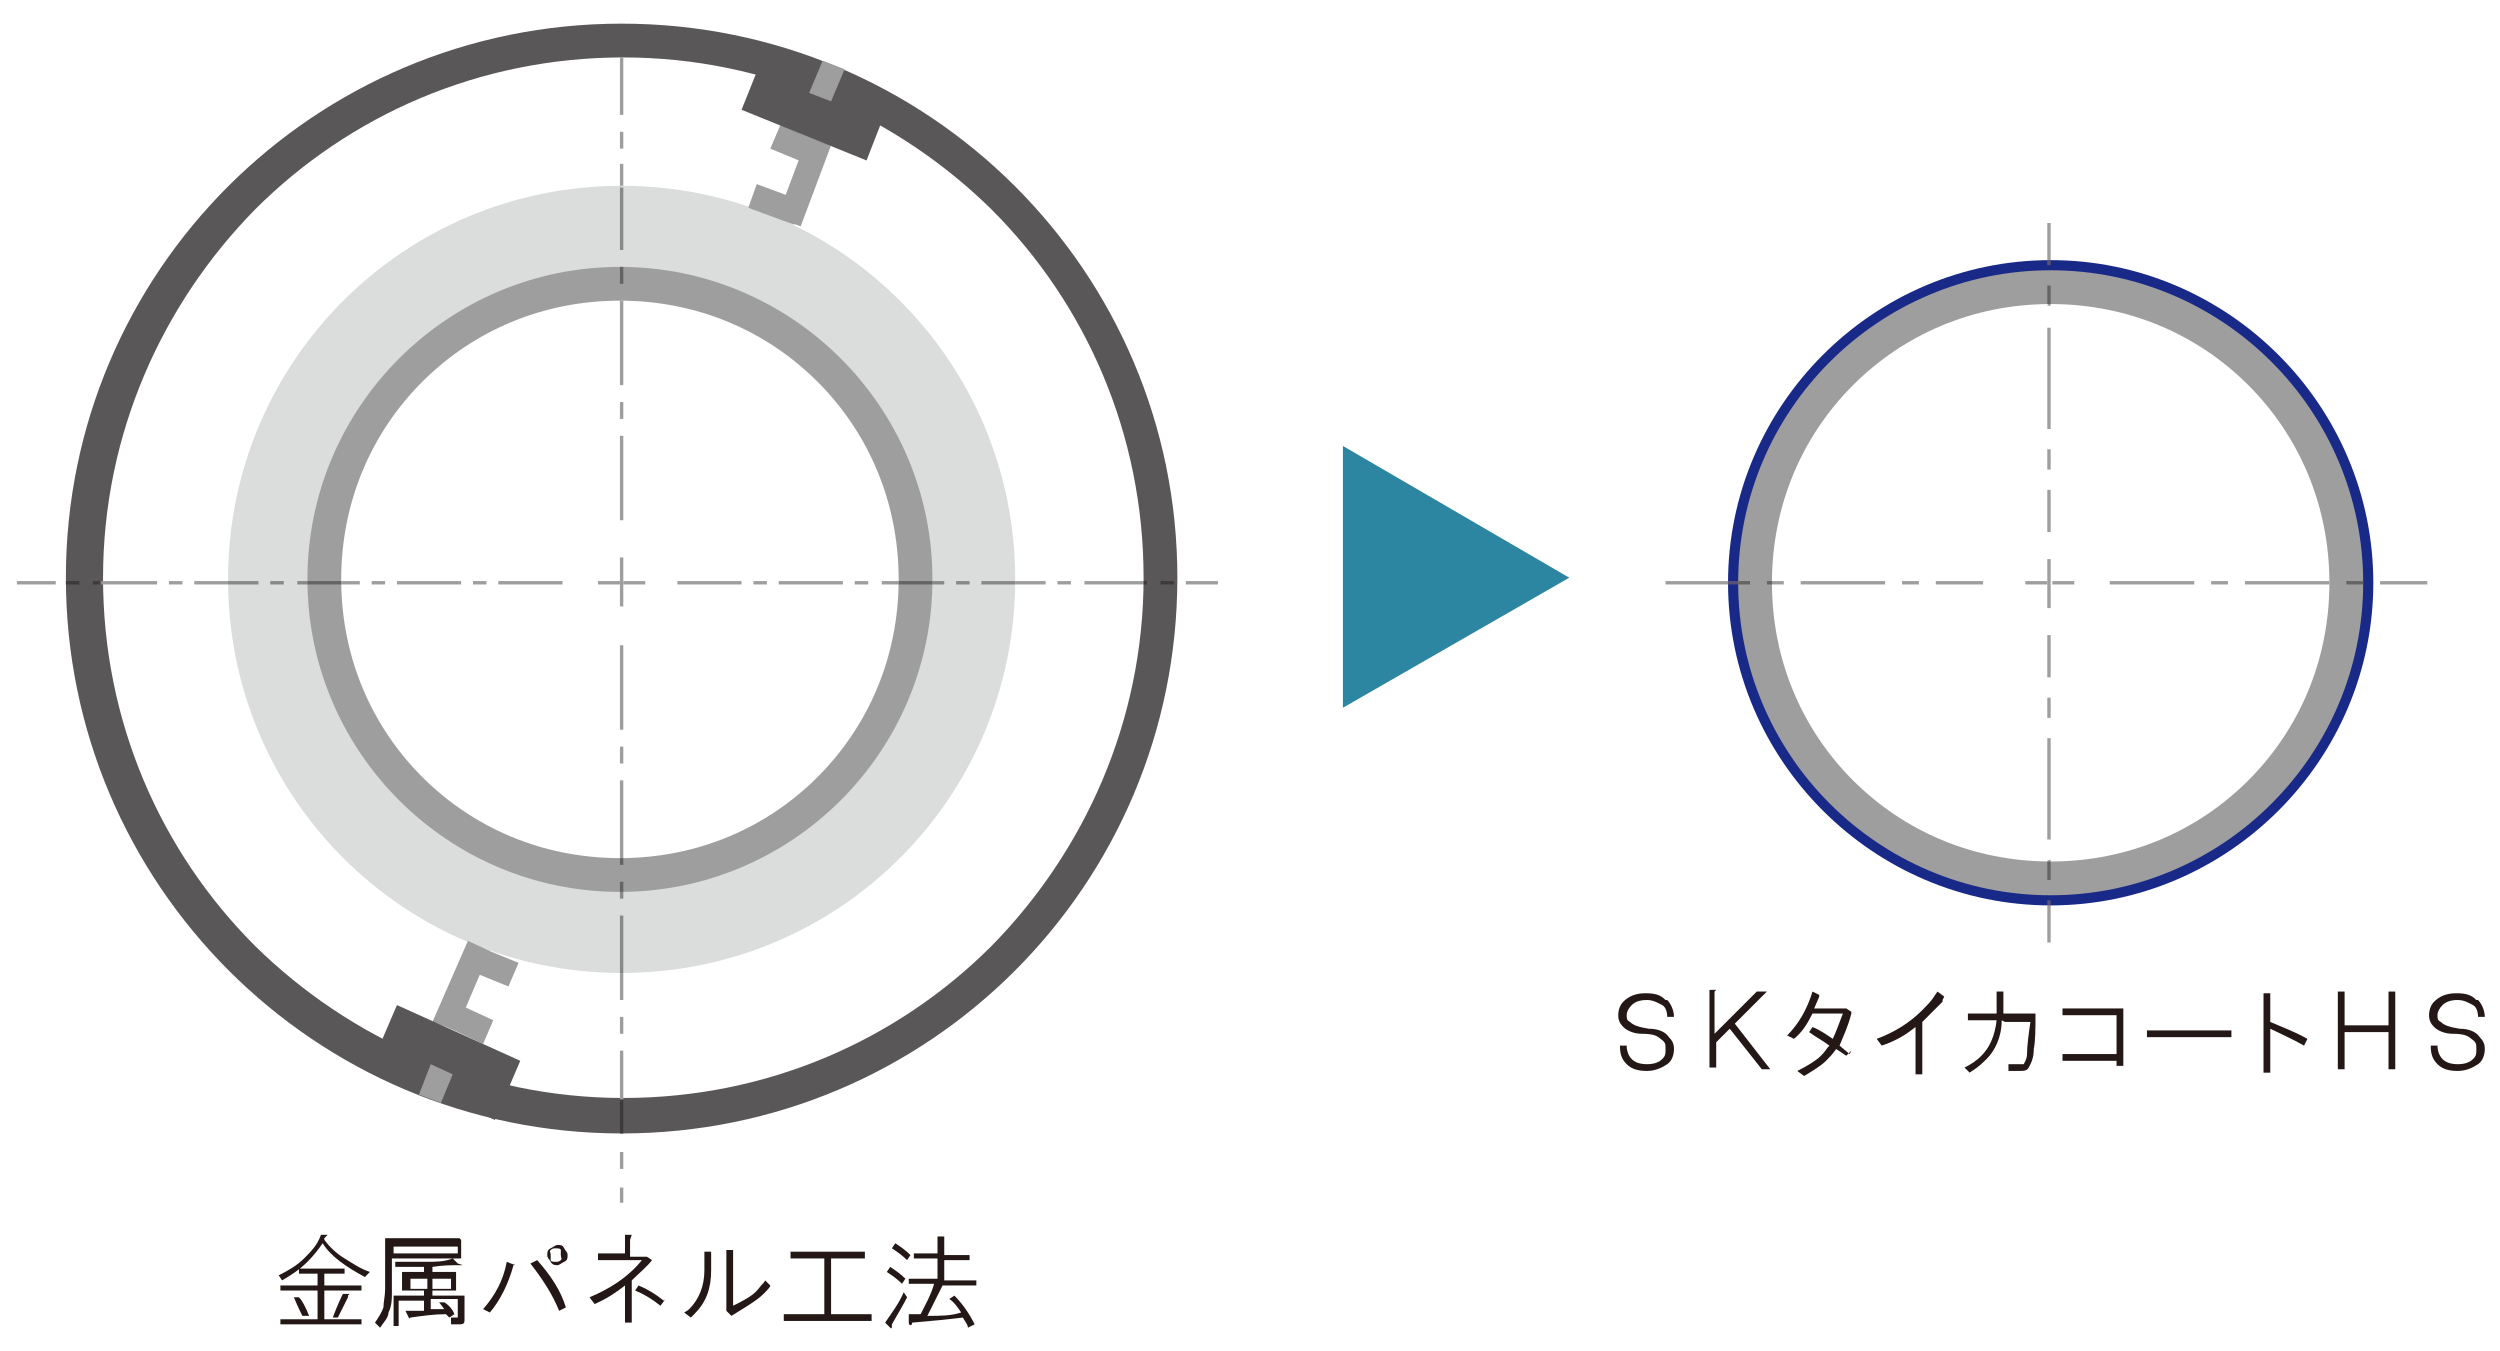 <?xml version="1.0" encoding="UTF-8"?>
<svg xmlns="http://www.w3.org/2000/svg" version="1.1" viewBox="0 0 148 80">
  <defs>
    <style>
      .cls-1 {
        fill: #2d86a1;
      }

      .cls-2 {
        fill: #3e3a39;
      }

      .cls-3 {
        fill: #231815;
      }

      .cls-4 {
        fill: #595757;
      }

      .cls-5 {
        fill: #182987;
      }

      .cls-6 {
        fill: #595278;
      }

      .cls-7 {
        fill: #dbdcdc;
      }

      .cls-8 {
        fill: #888;
      }

      .cls-9 {
        fill: #656464;
      }

      .cls-10 {
        fill: #9e9e9f;
      }
    </style>
  </defs>
  <!-- Generator: Adobe Illustrator 28.6.0, SVG Export Plug-In . SVG Version: 1.2.0 Build 709)  -->
  <g>
    <g id="_レイヤー_1" data-name="レイヤー_1">
      <g>
        <polyline class="cls-1" points="92.9 34.2 79.5 26.4 79.5 41.9 92.9 34.2"/>
        <path class="cls-5" d="M121.4,52.6v-1c-4.7,0-9-1.9-12.1-5-3.1-3.1-5-7.4-5-12.1s1.9-9,5-12.1c3.1-3.1,7.4-5,12.1-5s9,1.9,12.1,5c3.1,3.1,5,7.4,5,12.1,0,4.7-1.9,9-5,12.1-3.1,3.1-7.4,5-12.1,5v2c10.5,0,19.1-8.6,19.1-19.1,0-10.5-8.6-19.1-19.1-19.1-10.5,0-19.1,8.6-19.1,19.1,0,10.5,8.6,19.1,19.1,19.1v-1"/>
        <path class="cls-10" d="M138.9,34.5h-1c0,4.6-1.8,8.7-4.8,11.7-3,3-7.1,4.8-11.7,4.8s-8.7-1.8-11.7-4.8c-3-3-4.8-7.1-4.8-11.7,0-4.6,1.8-8.7,4.8-11.7,3-3,7.1-4.8,11.7-4.8,4.6,0,8.7,1.8,11.7,4.8,3,3,4.8,7.1,4.8,11.7h2c0-10.2-8.3-18.5-18.5-18.5-10.2,0-18.5,8.3-18.5,18.5,0,10.2,8.3,18.5,18.5,18.5s18.5-8.3,18.5-18.5h-1"/>
        <g>
          <path class="cls-3" d="M19.2,73.3c0,0,0,0,0,.1.3.4.7.8,1.2,1.1.5.3.9.6,1.5.8l-.3.3c-1.1-.6-2-1.2-2.5-2-.2.3-.5.7-.9,1.1-.5.5-1,.8-1.5,1.1l-.2-.3c.6-.3,1.1-.6,1.5-1s.8-.8,1-1.4h.4ZM20.4,75.1v.3h-1.2v.7h2.2v.3h-2.2v1.7h2.2v.3h-4.8v-.3h2.2v-1.7h-2.2v-.3h2.2v-.7h-1.1v-.3h2.6ZM18.2,77.9h-.3c-.1-.2-.3-.6-.5-1.1h.3c.2.2.4.6.6,1.1ZM20.6,76.7c0,0,0,0,0,.1l-.6,1.2h-.3c.3-.8.5-1.2.6-1.4h.4Z"/>
          <path class="cls-3" d="M27.3,73.4v1.1h-4.1v2c0,.4,0,.8-.2,1.2,0,.3-.3.6-.5.9l-.3-.3c.2-.3.4-.6.5-.9,0-.3.1-.7.1-1.1v-3h4.4ZM23.3,74.2h3.8v-.4h-3.8v.4ZM27.4,74.9c0,0,0,0-.2,0-.5,0-1,0-1.6.1v.3h1.4v1.1h-1.4v.3h1.9v1.4c0,.2,0,.3-.3.3h-.5v-.4c-.1,0,.4,0,.4,0,0,0,0,0,0-.1v-1h-1.6v.6h.8c0,0-.3-.4-.3-.4h.3c.2.1.5.4.6.7l-.3.2-.2-.2c-.7,0-1.4.1-2.1.2,0,0-.1.1-.1,0l-.2-.4h1.1v-.6h-1.5v1.5h-.3v-1.8h1.8v-.3h-1.3v-1.1h1.3v-.3c-.5,0-1,0-1.7,0v-.3c.5,0,1.2,0,1.8,0,.6,0,1.1,0,1.6-.2l.3.3ZM24.3,76.3h1v-.6h-1v.6ZM25.6,76.3h1.1v-.6h-1.1v.6Z"/>
          <path class="cls-3" d="M30.4,74.8c0,0,0,0,0,.1-.3,1.1-.8,2.1-1.4,2.8l-.4-.2c.7-.8,1.2-1.7,1.4-2.8l.5.2ZM33.5,77.4l-.4.2c-.4-1-1-1.9-1.7-2.8l.4-.2c.8.9,1.4,1.8,1.7,2.8ZM33,73.7c.2,0,.3,0,.4.2s.2.2.2.4,0,.3-.2.4-.3.2-.4.2-.3,0-.4-.2-.2-.2-.2-.4,0-.3.2-.4.3-.2.4-.2ZM32.6,74.3c0,.1,0,.2,0,.3s.2.1.3.1.2,0,.3-.1,0-.1,0-.3,0-.2,0-.3-.2-.1-.3-.1-.2,0-.3.1,0,.1,0,.3Z"/>
          <path class="cls-3" d="M37.3,73.4c0,0,0,0,0,.1v.9h1s.3.2.3.2c0,0,0,0,0,0-.3.4-.8.8-1.2,1.2v2.5h-.4v-2.2c-.5.4-1.1.8-1.8,1.1l-.3-.4c1.2-.5,2.3-1.2,3.1-2.2h-2.6v-.4h1.6v-1.1h.4ZM39.4,76.9l-.3.4c-.5-.4-1-.7-1.5-.9l.2-.3c.5.2,1,.5,1.5.9Z"/>
          <path class="cls-3" d="M42.1,74.2s0,0,0,.1v.9c0,1.1-.3,1.9-1,2.6s-.1.1-.2.2l-.4-.3c0,0,.2-.1.3-.2.6-.6.9-1.4.9-2.3v-1.1h.4ZM43.4,74c0,0,0,0,0,.1v3.2c.6-.3,1.2-.6,1.5-1s.3-.3.4-.5l.3.3c0,.1-.2.3-.4.5-.4.4-1.1.8-1.9,1.3l-.3-.3h0s0,0,0,0v-3.6h.4Z"/>
          <path class="cls-3" d="M51.2,74.1v.4h-2v3.3h2.4v.4h-5.2v-.4h2.4v-3.3h-2v-.4h4.4Z"/>
          <path class="cls-3" d="M53.7,76.8c-.2.4-.5.9-.9,1.6,0,.2,0,.3-.1.2l-.3-.3c.4-.6.8-1.1,1.1-1.8l.2.3ZM53.6,75.7l-.2.3c-.3-.3-.6-.5-.9-.7l.2-.3c.3.2.6.4.9.7ZM53,73.6c.3.2.6.4.9.7l-.2.3c-.3-.3-.6-.5-.9-.7l.2-.3ZM55.9,73.4s0,0,0,.1v.8h1.5v.3h-1.5v1.2h1.9v.3h-2c-.3.6-.6,1.2-.9,1.8.8,0,1.4,0,2-.2-.2-.3-.4-.6-.7-.8l.3-.2c.5.5.9,1.1,1.2,1.7l-.4.2c0-.2-.2-.4-.3-.6-.8.1-1.8.2-3,.3,0,.2-.2.2-.2,0v-.5c-.1,0,.7,0,.7,0,.3-.6.6-1.1.8-1.8h-1.5v-.3h1.7v-1.2h-1.4v-.3h1.4v-1h.4Z"/>
        </g>
        <g>
          <path class="cls-3" d="M98.7,59.2c.2.2.4.6.4,1h-.4c0-.3-.1-.6-.3-.7s-.5-.3-.9-.3-.7.1-.9.3-.3.4-.3.6,0,.3.2.4c.2.2.5.3,1.1.4.6,0,1,.2,1.2.5.2.2.3.4.3.7s-.1.7-.4.9-.7.4-1.2.4-.9-.1-1.2-.4-.4-.6-.4-1.1h.4c0,.3.1.6.3.8s.5.3.9.3.7-.1.9-.3.2-.3.2-.6,0-.4-.3-.6c-.2-.2-.5-.3-1.1-.3-.5,0-.9-.2-1.1-.4s-.3-.4-.3-.7.1-.6.3-.8c.3-.3.7-.5,1.3-.5s.9.1,1.2.4Z"/>
          <path class="cls-3" d="M101.5,58.7v2.5l2.5-2.5h.6l-1.9,1.9,2.1,2.7h-.5l-1.9-2.4-.8.8v1.5h-.4v-4.6h.4Z"/>
          <path class="cls-3" d="M109.6,62.2l-.3.3-.6-.4c-.2.3-.4.5-.6.7-.3.3-.8.6-1.3.9l-.4-.3c.6-.3,1.1-.6,1.4-.9s.3-.4.5-.6c-.4-.3-.8-.5-1.2-.8l.2-.3c.5.2.9.5,1.2.7.2-.4.4-1,.6-1.5h-1.8c-.3.6-.6,1.1-1.1,1.5l-.4-.2c.7-.7,1.2-1.6,1.5-2.6l.4.2c0,0,0,0,0,.1l-.3.7h1.9c0,0,.3.2.3.2,0,0,0,0,0,.1-.2.8-.5,1.4-.7,1.9l.6.5Z"/>
          <path class="cls-3" d="M115,59.2c0,0,0,.1,0,.1-.4.4-.8.8-1.2,1.2v3.1h-.4v-2.8c-.5.4-1.1.8-2,1.1l-.3-.4c1.1-.4,2-1,2.7-1.7s.6-.7.9-1.1l.4.3Z"/>
          <path class="cls-3" d="M118.5,60.4c0,1-.4,1.8-.9,2.3s-.7.6-1,.8l-.3-.3c.4-.2.7-.4,1-.7.5-.5.8-1.2.9-2.1h-1.7v-.4h1.7v-1.3h.4c0,0,0,.1,0,.2v1.1h1.9c0,.9,0,1.6-.1,2.1,0,.6-.2.9-.3,1.1s-.3.2-.6.2-.3,0-.6,0v-.4c.2,0,.4,0,.6,0s.3,0,.3,0c0,0,.2-.3.2-.6,0-.5.1-1.2.2-1.9h-1.5Z"/>
          <path class="cls-3" d="M125.7,59.7v3.4h-.4v-.3h-3.2v-.4h3.2v-2.3h-3.2v-.4h3.6Z"/>
          <path class="cls-3" d="M132.1,61v.4h-5v-.4h5Z"/>
          <path class="cls-3" d="M134.4,60.5c.7.3,1.5.6,2.2,1l-.2.4c-.7-.4-1.4-.7-2-1v2.6h-.4v-4.7h.4c0,0,0,.1,0,.2v1.5Z"/>
          <path class="cls-3" d="M138.8,58.7v2h2.6v-2h.4v4.6h-.4v-2.2h-2.6v2.2h-.4v-4.6h.4Z"/>
          <path class="cls-3" d="M146.7,59.2c.2.2.4.6.4,1h-.4c0-.3-.1-.6-.3-.7s-.5-.3-.9-.3-.7.1-.9.3-.3.4-.3.6,0,.3.2.4c.2.2.5.3,1.1.4.6,0,1,.2,1.2.5.2.2.3.4.3.7s-.1.7-.4.9-.7.4-1.2.4-.9-.1-1.2-.4-.4-.6-.4-1.1h.4c0,.3.1.6.3.8s.5.3.9.3.7-.1.9-.3.2-.3.2-.6,0-.4-.3-.6c-.2-.2-.5-.3-1.1-.3-.5,0-.9-.2-1.1-.4s-.3-.4-.3-.7.1-.6.3-.8c.3-.3.7-.5,1.3-.5s.9.1,1.2.4Z"/>
        </g>
        <path class="cls-10" d="M121.2,34.6h-1.3v-.2h1.3v.2M122.8,34.6h-1.3v-.2h1.3v.2"/>
        <polyline class="cls-10" points="121.4 36 121.2 36 121.2 33.1 121.4 33.1 121.4 36"/>
        <rect class="cls-10" x="121.2" y="29" width=".2" height="2.5"/>
        <rect class="cls-10" x="121.2" y="26.6" width=".2" height="1.2"/>
        <path class="cls-10" d="M121.4,18.1h-.2c0-.1.2-.2.2-.2h0v.2M121.4,25.4h-.2v-6h.2v6"/>
        <path class="cls-9" d="M121.2,18v-1.1h.2v1.1h0c0,0-.2,0-.2,0"/>
        <path class="cls-10" d="M121.2,15.4v-2.2h.2v2.2h0c0,0-.2,0-.2,0"/>
        <path class="cls-6" d="M121.4,15.7h-.2v-.3c0,0,.2,0,.2,0h0v.3"/>
        <path class="cls-10" d="M121.4,55.8h-.2v-2.2c0,0,.2,0,.2,0v-.3.3h0v2.2"/>
        <path class="cls-6" d="M121.4,53.6c0,0-.2,0-.2,0v-.3h.2v.3-.3h0v.3h0"/>
        <path class="cls-10" d="M121.4,51c0,0-.2,0-.2,0h0c0-.1.2-.1.2-.1h0c0,.1,0,.1,0,.1"/>
        <path class="cls-9" d="M121.4,52.1h-.2v-1.1c0,0,.2,0,.2,0h0v1.1"/>
        <path class="cls-10" d="M121.4,42.5h-.2v-1.2h.2v1.2M121.4,49.7h-.2v-6h.2v6"/>
        <rect class="cls-10" x="121.2" y="37.6" width=".2" height="2.5"/>
        <rect class="cls-10" x="140.9" y="34.4" width="2.8" height=".2"/>
        <rect class="cls-9" x="138.9" y="34.4" width="1" height=".2"/>
        <path class="cls-10" d="M129.9,34.6h-5v-.2h5v.2M131.9,34.6h-1v-.2h1v.2M137.9,34.6h-5v-.2h5v.2"/>
        <path class="cls-10" d="M105.6,34.6h-.7s0,0,0-.1,0,0,0-.1h.7v.2M111.6,34.6h-5v-.2h5v.2M113.6,34.6h-1v-.2h1v.2M117.4,34.6h-2.8v-.2h2.8v.2"/>
        <path class="cls-9" d="M104.9,34.6h-.3v-.2h.3s0,0,0,.1,0,0,0,.1"/>
        <path class="cls-10" d="M102.3,34.6h-3.7v-.2h3.7v.2"/>
        <path class="cls-6" d="M102.9,34.6h-.6v-.2h.6s0,0,0,.1,0,0,0,.1"/>
        <path class="cls-9" d="M103.6,34.6h-.7s0,0,0-.1,0,0,0-.1h.7v.2"/>
        <path class="cls-7" d="M57.6,34.3h-2.5c0,5.1-2,9.6-5.4,12.9-3.3,3.3-7.9,5.4-12.9,5.4-5.1,0-9.6-2-12.9-5.4-3.3-3.3-5.4-7.9-5.4-12.9,0-5.1,2-9.6,5.4-12.9,3.3-3.3,7.9-5.4,12.9-5.4,5.1,0,9.6,2,12.9,5.4,3.3,3.3,5.4,7.9,5.4,12.9h5c0-12.9-10.4-23.3-23.3-23.3-12.9,0-23.3,10.4-23.3,23.3,0,12.9,10.4,23.3,23.3,23.3,12.9,0,23.3-10.4,23.3-23.3h-2.5"/>
        <path class="cls-4" d="M68.7,34.2h-1c0,8.5-3.5,16.2-9,21.8-5.6,5.6-13.3,9-21.8,9s-16.2-3.5-21.8-9c-5.6-5.6-9-13.3-9-21.8s3.5-16.2,9-21.8c5.6-5.6,13.3-9,21.8-9s16.2,3.5,21.8,9c5.6,5.6,9,13.3,9,21.8h2C69.7,16.1,55,1.4,36.8,1.4S3.9,16.1,3.9,34.2s14.7,32.9,32.9,32.9,32.9-14.7,32.9-32.9h-1"/>
        <path class="cls-10" d="M54.2,34.3h-1c0,4.6-1.8,8.7-4.8,11.7-3,3-7.1,4.8-11.7,4.8-4.6,0-8.7-1.8-11.7-4.8-3-3-4.8-7.1-4.8-11.7s1.8-8.7,4.8-11.7c3-3,7.1-4.8,11.7-4.8s8.7,1.8,11.7,4.8c3,3,4.8,7.1,4.8,11.7h2c0-10.2-8.3-18.5-18.5-18.5-10.2,0-18.5,8.3-18.5,18.5s8.3,18.5,18.5,18.5c10.2,0,18.5-8.3,18.5-18.5h-1"/>
        <polyline class="cls-10" points="47.5 11.9 44.8 10.9 44.3 12.3 47 13.3"/>
        <polyline class="cls-10" points="47.4 13.4 49.2 8.6 47.8 8.1 46 12.9"/>
        <polyline class="cls-10" points="49.1 8.6 46.2 7.4 45.6 8.8 48.5 10"/>
        <polyline class="cls-4" points="45.3 3 43.9 6.5 51.3 9.5 52.7 5.9"/>
        <polyline class="cls-10" points="27.4 57.3 30.1 58.4 30.7 57 28 55.9"/>
        <polyline class="cls-10" points="27.7 55.7 25.6 60.5 27 61 29 56.3"/>
        <polyline class="cls-10" points="25.8 60.5 28.6 61.8 29.2 60.4 26.4 59.1"/>
        <polyline class="cls-4" points="29.3 66.3 30.8 62.8 23.5 59.5 22 63"/>
        <polyline class="cls-10" points="48.7 3.6 47.9 5.5 49.2 6 50 4.1"/>
        <polyline class="cls-10" points="25.5 63 24.8 64.8 26.1 65.3 26.8 63.6"/>
        <path class="cls-10" d="M36.7,34.6h-1.3v-.2h1.3v.2M38.2,34.6h-1.3v-.2h1.3v.2"/>
        <polyline class="cls-10" points="36.9 35.9 36.7 35.9 36.7 33 36.9 33 36.9 35.9"/>
        <path class="cls-10" d="M36.8,65.1h-.1v-2.9h.2v2.9h-.1M36.9,67.2h-.2c0,0,0,0,.1,0h.1M36.9,69.2h-.2v-1h.2v1M36.9,71.2h-.2v-.9h.2v.9"/>
        <path class="cls-2" d="M36.8,67.1h-.1v-2h.2v2h-.1"/>
        <path class="cls-10" d="M36.9,59.2h-.2v-1.6s0,0,.1,0,0,0,.1,0v1.6M36.9,61.2h-.2v-1h.2v1"/>
        <path class="cls-8" d="M36.9,53.2h-.2v-.4c0,0,.2,0,.2,0v.4M36.8,57.6s0,0-.1,0v-3.4h.2v3.4s0,0-.1,0"/>
        <path class="cls-9" d="M36.7,52.8v-.6h.2v.6c0,0-.2,0-.2,0"/>
        <path class="cls-10" d="M36.7,50.8v-4.6h.2v4.6c0,0-.2,0-.2,0"/>
        <path class="cls-9" d="M36.9,51.2h-.2v-.4c0,0,.2,0,.2,0v.4"/>
        <path class="cls-10" d="M36.9,43.2h-.2v-5h.2v5M36.9,45.2h-.2v-1h.2v1"/>
        <path class="cls-10" d="M36.9,22.8h-.2v-5c0,0,.2,0,.2,0v5M36.9,24.8h-.2v-1h.2v1M36.9,30.8h-.2v-5h.2v5"/>
        <path class="cls-9" d="M36.9,17.8c0,0-.2,0-.2,0h0s.2,0,.2,0h0"/>
        <path class="cls-8" d="M36.9,15.8c0,0-.2,0-.2,0h0s.2,0,.2,0h0"/>
        <path class="cls-9" d="M36.9,16.8h-.2v-1c0,0,.2,0,.2,0v1"/>
        <path class="cls-10" d="M36.7,11v-1.3h.2v1.3h-.2"/>
        <path class="cls-8" d="M36.9,14.8h-.2v-3.7h.2v3.7"/>
        <path class="cls-10" d="M36.9,6.8h-.2v-3.4h.2v3.4M36.9,8.8h-.2v-1h.2v1"/>
        <path class="cls-10" d="M21.3,34.6h-1.1c0,0,0-.1,0-.2h1.1v.2M22.8,34.6h-.8v-.2h.8v.2M27.3,34.6h-3.8v-.2h3.8v.2M28.8,34.6h-.8v-.2h.8v.2M33.3,34.6h-3.8v-.2h3.8v.2"/>
        <path class="cls-8" d="M18.2,34.6h-.6v-.2h.6c0,0,0,.1,0,.2"/>
        <path class="cls-9" d="M20.2,34.6h-2c0,0,0-.1,0-.2h2c0,0,0,.1,0,.2"/>
        <rect class="cls-8" x="16" y="34.4" width=".8" height=".2"/>
        <path class="cls-10" d="M13.5,34.6h-2v-.2h2c0,0,0,.1,0,.2"/>
        <path class="cls-8" d="M15.3,34.6h-1.8c0,0,0-.1,0-.2h1.8v.2"/>
        <path class="cls-10" d="M9.3,34.6h-3.3c0,0,0-.1,0-.2h3.3v.2M10.8,34.6h-.8v-.2h.8v.2"/>
        <path class="cls-2" d="M4.7,34.6h-.8v-.2h.8v.2M5.9,34.6h-.4v-.2h.4c0,0,0,.1,0,.2"/>
        <rect class="cls-10" x="1" y="34.4" width="2.3" height=".2"/>
        <rect class="cls-10" x="70.2" y="34.4" width="1.9" height=".2"/>
        <rect class="cls-2" x="68.7" y="34.4" width=".8" height=".2"/>
        <path class="cls-10" d="M67.7,34.6h-3.5v-.2h3.5c0,0,0,.1,0,.2"/>
        <path class="cls-2" d="M67.9,34.6h-.2c0,0,0-.1,0-.2h.2v.2"/>
        <path class="cls-10" d="M61.9,34.6h-1.8c0,0,0-.1,0-.2h1.8v.2M63.4,34.6h-.8v-.2h.8v.2"/>
        <path class="cls-8" d="M55.9,34.6h-.7c0,0,0-.1,0-.2h.7v.2M57.4,34.6h-.8v-.2h.8v.2M60.1,34.6h-2v-.2h2c0,0,0,.1,0,.2"/>
        <path class="cls-10" d="M53.2,34.6h-1v-.2h1c0,0,0,.1,0,.2"/>
        <path class="cls-9" d="M55.2,34.6h-2c0,0,0-.1,0-.2h2c0,0,0,.1,0,.2"/>
        <path class="cls-10" d="M43.9,34.6h-3.8v-.2h3.8v.2M45.4,34.6h-.8v-.2h.8v.2M49.9,34.6h-3.8v-.2h3.8v.2M51.4,34.6h-.8v-.2h.8v.2"/>
      </g>
    </g>
  </g>
</svg>